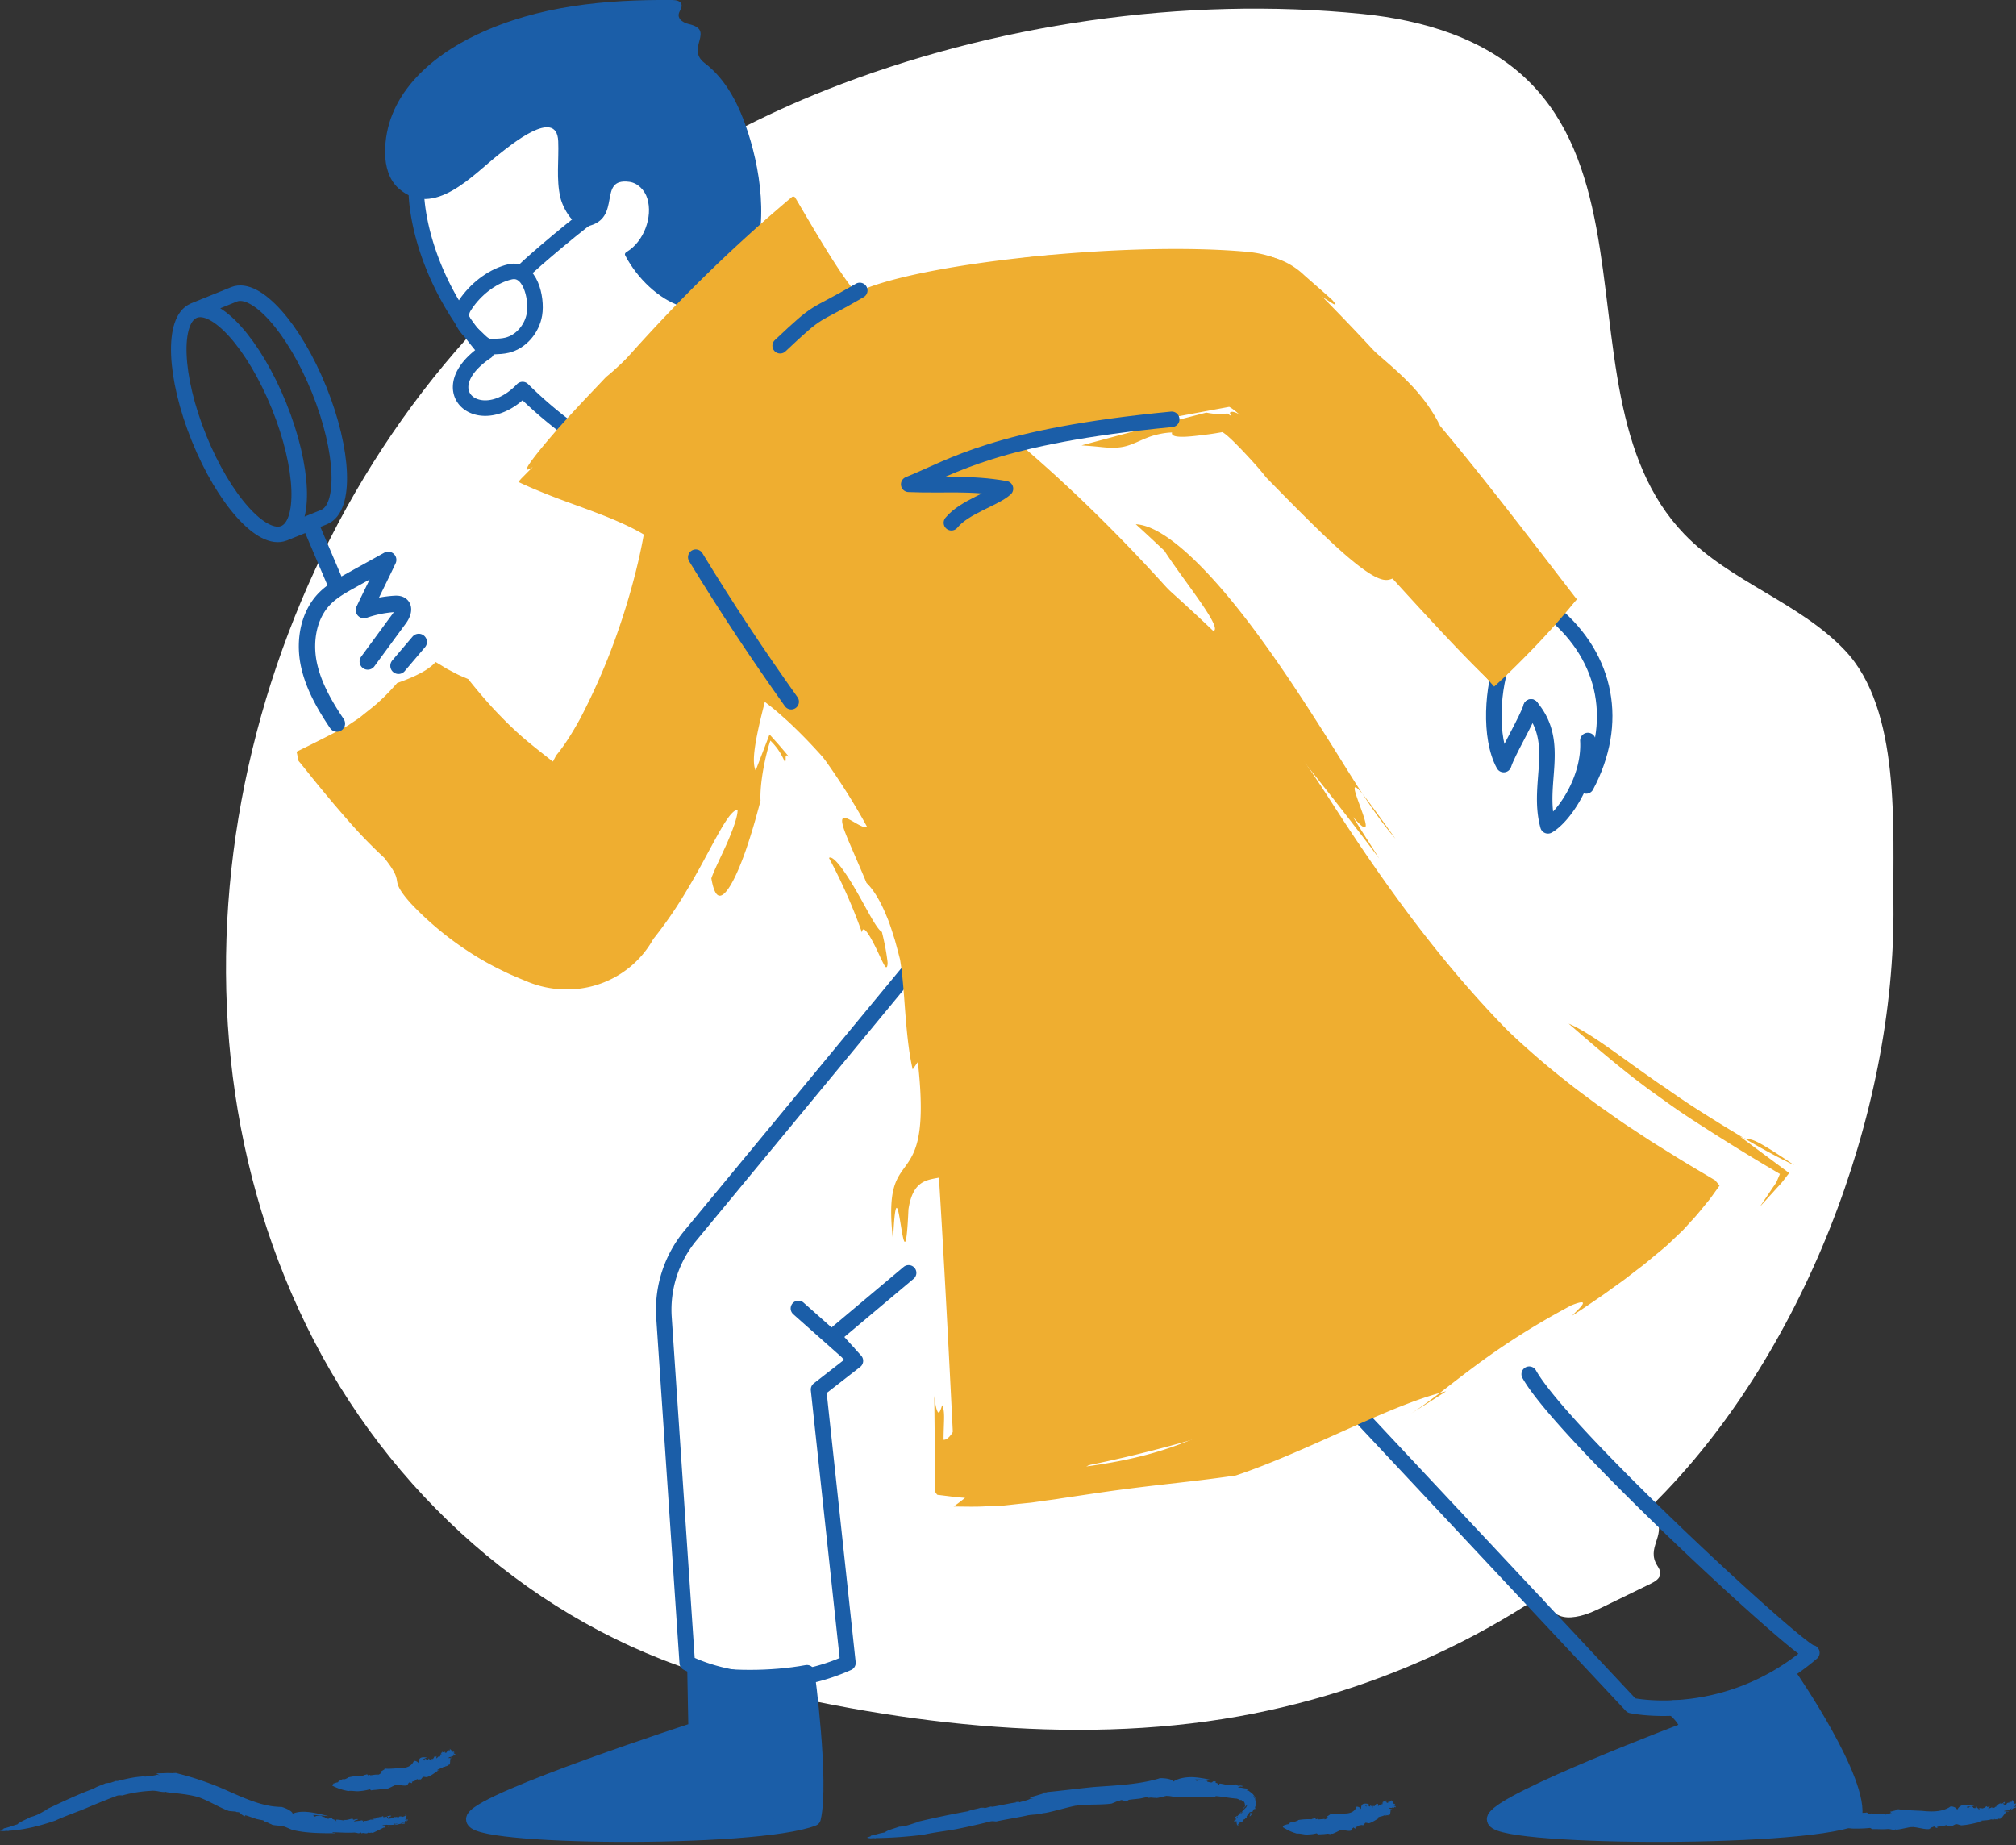 <svg width="260" height="238" fill="none" xmlns="http://www.w3.org/2000/svg"><rect width="100%" height="100%" fill="#333333" stroke="none"/><g clip-path="url(#clip0)"><path d="M154.225 229.516l-.237-.01c.752-.01 1.545.03 2.327.079-.842-.178-1.773-.366-2.654-.386-.882.01-1.704.159-2.338.574-.168-.435-1.822-.495-1.842-.396-.336.099-.673.188-1.02.267.228-.049.456-.098.703-.158-.247.06-.475.109-.703.158-2.169.505-4.546.634-7.012.802-1.367.099-5.051.574-6.447.683-.208.019-.406.039-.605.059l.684-.04c-.822.248-1.565.485-2.288.683.139.04.168.089.495.119l-.386.02c-.317.227-1.099.356-1.456.494.06-.109-.228-.069-.495-.039l.109.039c-.981.129-2.1.406-2.981.544a.597.597 0 0 1-.278-.019l-.822.217c.04-.128-.713.01-.326-.128-.605.257-1.248.267-1.823.524-2.129.386-4.377.851-6.556 1.375l.059.04c-.762.198-1.406.534-2.367.574-.654.247-1.594.465-1.842.742-.782.119-1.08.277-1.842.425.208.109-.733.228-.347.287.525.119.545-.03.991.06l-.02-.04c2.05-.02 4.09-.178 6.14-.425 1.347-.307 2.823-.466 4.229-.723a84.03 84.03 0 0 0 4.398-.989c.307-.089.544-.02.812-.01 1.178-.267 2.694-.485 4.031-.782-.02 0-.05.01-.07.01.713-.138 1.268-.099 1.951-.237-.009-.04.1-.06.149-.079.149.138 4.041-1.01 4.298-.95l.218-.05c1.486-.138 3.041-.039 4.299-.217.267-.109.564-.218.782-.337.228.04.258-.099.525-.118.723.247 1.109.079.743 0 .554-.099 1.129-.129 1.624-.198l.693-.149c.198-.049.307-.01.416.06.505-.089.357.01.902 0 .138.108 1.327-.287 1.475-.258l-.089.02c.614-.03 1.04.188 1.644.178 1.674 0 3.486-.089 5.031-.02.02-.118-.336.01-.356-.148.911.069 1.812.257 2.723.327.169.039.337.118.387.168.208.069.138-.04.267 0l-.01.109c.188-.05.129.168.149.128l.01-.01c.019-.019.029-.01.039-.01-.089.109.07-.059.06-.039l.039-.03s-.01 0-.019.01c-.02.01.029-.01-.06.02-.069.02-.03.01 0 0 .02.01.04.02.069.039.099.08.139.307.159.347l-.03.029c-.039.109.03.188.069.129-.019.049-.029.089-.059.139v-.02l-.069.138c-.02.02-.079.03-.109-.039 0 .099-.04.198-.099.267.198-.188.416-.416.594-.624.02.109-.109.268-.149.386-.128.099-.326.337-.515.505-.019.049.07.158-.059.218-.109-.01-.079.118-.198.158.04-.119.119-.198.198-.287-.099-.049-.228.188-.317.237 0 .06-.178.208-.257.327-.03-.119-.129.04-.228.059-.079.06-.089.129-.04.129.06.109.327-.218.307-.04-.059-.01-.188.129-.257.208.039.05.079-.02.069.079-.099.07-.139.198-.238.198.01-.03.05-.049.08-.069-.099.099.316-.841.188-.683.099.01-.357.831-.297.772.089-.04.019.129.109.079l.039-.129c.119-.069.228-.019.218.04-.158.139.168-.742.069-.564l.07-.039c-.02.089-.149.257-.258.267.04.039-.02.138-.079.207l-.03.01c-.049.079-.158.159-.059.178.426-.366.099.723.554.386-.277.05-.019-.148.149-.336.05.02.178-.01.337-.129.109-.128.029-.099.029-.148.08-.04.208-.158.248-.099.02-.148.168-.119.238-.267.049-.129-.03-.01-.01-.119.129-.158.287-.386.376-.514.089-.02.287-.139.307.039-.168.267-.089-.188-.228.109.208-.04-.109.267-.059.376.119-.05.238-.228.307-.406l-.04.02c.07-.148.179-.445.307-.584.03.06.099 0 .07.119l.089-.218c-.01-.029-.01-.069-.05-.01 0-.108.04-.217.099-.286.03 0 .05-.327-.029-.634-.06-.306-.248-.544-.218-.534-.069-.138-.01-.227-.159-.326-.019 0 .268.287.367.672.099.376.069.742.079.624.03-.06.069-.465-.119-.871-.168-.416-.554-.653-.693-.762-.04-.029-.069-.049-.069-.069-.109-.059-.238-.109-.238-.05-.168-.108.099-.079-.01-.178-.01.01 0 .03-.04.01l-.109-.118c-.336-.02-.772-.179-1.099-.08.099-.059.208-.158.426-.188l.03.03c.029-.01.208-.01.218-.069a1.12 1.12 0 0 0-.595-.04l-.109-.049v.02c-.059-.04-.059-.04-.029-.07l.01-.01c-.109-.168-.763.07-1.11-.029-.109.02-.01.029-.138.049-.357-.079-.604-.148-.981-.198-.119.07-.129.089.01.178l-.287-.039c.267-.178-.525-.208-.238-.386-.079-.049-.257-.049-.416-.02-.02.05-.039.129-.247.129-.278-.06-.208-.04-.446-.099-.06-.059.03-.089.02-.139-.357.08-.317-.138-.654-.118-.208.019-.634.029-.644.138-.237.01-.237-.069-.208-.158zM40.448 234.092l-.218-.03c.684.05 1.416.109 2.16.168-1.595-.376-3.319-.87-4.646-.316-.06-.426-1.465-.94-1.525-.871-.327 0-.644-.039-.97-.069.217.03.435.049.673.079-.238-.03-.456-.059-.673-.079-2.08-.267-4.18-1.247-6.399-2.236a38.156 38.156 0 0 0-3.01-1.148c-1.218-.425-2.496-.752-3.21-.94-.207-.049-.415-.089-.623-.138.346.089.346.089.693.188-.456-.01-.872-.03-1.297-.02-.436.02-.852.03-1.238.039.138.07.158.129.485.238l-.396-.069c-.367.138-1.199.188-1.585.257.08-.099-.228-.099-.495-.069l.109.049c-1.02.06-2.179.337-3.04.554a.715.715 0 0 1-.288.01c-.267.099-.545.178-.812.297.03-.139-.713.109-.337-.089-.574.316-1.208.445-1.733.791-2.03.733-4.06 1.712-6.031 2.642l.069.03c-.684.336-1.248.781-2.16.979-.593.337-1.485.663-1.703.95-.752.208-1.04.376-1.802.534.208.099-.733.248-.347.297.535.109.555-.049 1.01.04l-.02-.04c2.09-.119 4.12-.653 6.052-1.316 1.238-.583 2.624-1.039 3.902-1.573a103.953 103.953 0 0 1 3.991-1.613c.278-.108.515-.059.763-.059 1.08-.317 2.496-.544 3.724-.594h-.06c.664-.069 1.14.159 1.773.159 0-.04.1-.02.159-.03.05.089 1.01.129 2 .267.99.119 2.01.337 2.11.416l.218.049c1.347.505 2.634 1.326 3.813 1.742.287.019.594.069.842.059.178.148.267.03.515.138.525.555.95.555.663.327.545.148 1.07.366 1.555.514.228.05.456.099.694.139a.5.5 0 0 1 .366.218c.505.108.337.138.852.326.089.158 1.376.168 1.515.228h-.09c.615.148.991.465 1.605.564 1.704.366 3.605.356 5.2.356.01-.119-.347.03-.377-.129.941.02 1.892.099 2.833.04.169.02.386.049.466.089.307.01.168-.079.396-.089l.04.109c.306-.129.485.059.782-.03.01-.05.119-.069.228-.079.02.119.326-.06.326.049v-.01c.07-.01.11-.019.189-.019.118-.05 1.208-.574 1.317-.653l.06.009c.168-.039.227-.138.118-.138l.208-.04-.02.01.208-.039c.04 0 .1.049.05.109a.69.69 0 0 1 .356-.119 7.33 7.33 0 0 1-1.129-.069c.129-.07.396-.05.545-.099.198.039.584.019.881.009.06-.019.08-.158.238-.138.09.069.159-.04.297-.01-.128.079-.267.089-.406.119.05.099.357-.01.476-.01.04-.05.326-.069.485-.149-.05.119.148.03.267.06.12-.02.178-.079.12-.099.009-.119-.466.059-.338-.099.06.04.278-.04.387-.069-.01-.06-.09-.02-.03-.099.139-.02.257-.129.347-.089-.02.02-.08.029-.12.039.179-.039-.831.634-.623.544-.07-.039.891-.613.772-.583-.109 0 .05-.129-.069-.119l-.1.099c-.158.02-.247-.069-.197-.129.247-.059-.604.594-.406.475l-.09-.01c.08-.059.318-.158.426-.118-.01-.06.1-.109.199-.159h.04c.098-.059.247-.079.158-.138-.605.168.237-.693-.357-.574.277.059-.05.158-.297.237-.04-.039-.168-.069-.356-.059-.159.05-.08.069-.11.109-.099-.01-.277.01-.267-.069-.109.108-.208 0-.356.059-.12.069.02.03-.07.099-.198.039-.485.089-.643.109-.08-.05-.288-.129-.169-.257.307-.05-.08.187.228.098-.169-.118.267-.098.297-.227-.119-.04-.317 0-.475.049l.04.01c-.15.05-.437.149-.615.099.03-.059-.05-.079.06-.119l-.208.03c-.02.02-.05.04.02.04-.09.059-.189.049-.268.039-.03-.039-1.05.426-1.03.386-.148.03-.198-.049-.337.03-.01.049 1.387-.426 1.189-.376-.129-.03-1.634.554-1.743.455-.11.02-.238.049-.208.099-.189 0 .04-.119-.1-.148 0 .009.01.029-.03.029l-.138-.049c-.277.128-.723.049-1.01.198.08-.07.168-.188.357-.268l.04.03c.029-.02.187-.059.168-.109a1.031 1.031 0 0 0-.535.089l-.08-.039c0 .01.01.01.01.02-.069-.03-.059-.03-.04-.06l.01-.01c-.128-.158-.712.159-1.059.099-.099.03-.01.03-.129.07-.346-.05-.594-.09-.95-.109-.11.069-.12.099.02.178l-.278-.02c.248-.198-.515-.168-.238-.366-.079-.04-.237-.05-.396-.02-.02.05-.04.129-.228.119-.267-.069-.198-.04-.416-.109-.05-.059.03-.089.02-.138-.337.079-.287-.139-.604-.139-.198.01-.584 0-.604.109-.268-.03-.268-.109-.228-.198zM54.59 226.908l-.059.019c.159-.108.347-.188.545-.257-.594-.069-1.129-.109-1.08.742-.227-.356-.673-.346-.643-.247-.05.099-.109.198-.169.277.05-.05.09-.109.13-.168-.04.059-.09.108-.13.168-.405.524-1.079.603-1.762.603-.377.02-1.367.119-1.753.05-.06-.01-.12-.02-.169-.02.1.03.1.03.188.05a5.892 5.892 0 0 1-.604.366c.04.059.05.108.149.188l-.11-.03c-.078.188-.296.198-.395.277.01-.089-.07-.109-.139-.109l.03.059c-.277-.019-.594.09-.852.08-.04 0-.06-.03-.08-.06l-.237.079c.02-.118-.198-.099-.089-.178-.178.149-.357.07-.525.208a9.378 9.378 0 0 0-1.921.228l.01.049c-.228.06-.456.277-.723.168-.218.149-.505.188-.624.426-.238 0-.347.119-.585.148.04.139-.247.119-.148.228.129.198.158.049.267.208v-.04c.575.287 1.189.455 1.813.574.425-.079.871.049 1.317.02.475-.03.98-.109 1.377-.228.099-.04.168.069.247.119.367-.069.842-.069 1.258-.159h-.02c.218-.049.396.06.614.01-.01-.039.03-.039.04-.059.07.178 1.218-.544 1.297-.465.02-.01.04-.02.07-.03.455-.02 1.01.178 1.396.04.06-.099.139-.198.178-.307.09.05.06-.089.149-.099.307.257.386.079.247 0 .159-.099.337-.128.476-.198.06-.049.109-.099.178-.158.05-.049.1-.02.158.049.13-.108.12-.009.288-.039.089.099.317-.336.366-.336l-.02.029c.189-.069.407.069.585-.01.525-.168 1-.583 1.436-.851-.07-.099-.07.089-.178-.039.247-.168.584-.238.841-.416a.65.65 0 0 1 .198 0c.1-.039 0-.089.07-.128l.079.079c.02-.139.198-.02.238-.129-.03-.039 0-.069.02-.089.079.079.079-.089.148 0l-.01-.01c.02-.01.02-.029.06-.039 0-.06.05-.554.03-.624h.029c.03-.049-.02-.118-.05-.108l.05-.05v.01l.05-.05c.02 0 .069.02.089.07-.01-.06 0-.109.05-.129-.13.04-.288.079-.447.079 0-.059.1-.089.12-.128.098.01.227-.05.326-.089.01-.02-.089-.119-.01-.119.09.039.03-.04.11-.04.01.07-.04.089-.07.119.089.059.129-.04.178-.049-.02-.03.07-.089.08-.149.069.079.079 0 .148.01.03-.02.02-.069-.02-.079-.08-.079-.148.079-.208-.03.05.02.08-.049.11-.079-.05-.04-.06-.01-.09-.059.04-.03.01-.109.08-.089.01.019-.01.019-.02.029.039-.049.118.485.138.406-.05-.02-.08-.475-.109-.445-.05.01-.07-.079-.119-.07l.04.08c-.05.029-.149-.02-.169-.06.06-.059.189.436.179.337l-.04.01c-.01-.05.01-.129.08-.119-.05-.04-.04-.079-.04-.119h.02c0-.049.04-.079-.04-.099-.119.158-.416-.455-.565-.336.159.02.1.099.06.178a.265.265 0 0 0-.178-.01c-.02.049.02.049.04.079-.04 0-.1.03-.15-.02.04.079-.079.02-.089.07 0 .059.03.019.04.069-.05.039-.109.099-.148.128-.06-.029-.189-.059-.238-.158.07-.059.109.139.148.05-.138-.07.02-.089-.059-.178-.07-.02-.109.029-.129.079l.02.01c-.01.049-.05.138-.139.118-.03-.039-.079-.049-.069-.089l-.05.04c.01.02.02.039.04.03.01.049-.02.059-.06.049-.039-.04-.059.386-.078.356-.03.03-.1-.02-.09.05.03.029.169-.426.14-.376-.07-.02-.16.544-.258.494-.02.03-.04.06 0 .099-.06.02-.06-.089-.13-.099.01.01.02.02.01.03l-.078-.03c0 .119-.169.129-.159.277-.02-.059-.07-.158-.06-.247l.03.02c-.01-.02.01-.069-.02-.109-.069.01-.089.049-.099.129l-.05-.02.02.02c-.039-.02-.039-.02-.049-.04l-.01-.01c-.128-.109-.099.208-.227.208-.01.04.02.02.01.069-.12.01-.209.01-.308.05.02.079.03.099.11.138l-.08.03c-.06-.198-.218-.059-.267-.257-.04-.02-.08 0-.1.049.02.04.06.109.02.139-.099-.01-.069 0-.158-.02-.05-.04-.04-.079-.07-.119-.039.119-.148-.069-.207-.01-.04.05-.13.109-.07.208-.079 0-.119-.069-.158-.148zM253.691 233.033l-.109.009c.337-.059.694-.098 1.04-.148-.822-.158-1.753-.376-2.208.524-.129-.405-.892-.504-.892-.405a2.783 2.783 0 0 1-.445.247c.109-.039.208-.089.307-.148-.099.049-.208.099-.307.148-.961.436-2.09.406-3.239.287-.634-.03-2.357-.089-3.011-.208-.099-.019-.188-.029-.277-.039l.317.079c-.396.109-.753.218-1.1.277.06.059.07.119.218.208l-.178-.04c-.168.168-.545.158-.723.228.04-.089-.099-.109-.218-.129l.05.059c-.466-.049-1.011-.009-1.417-.029-.059 0-.099-.04-.128-.07l-.406.05c.039-.119-.327-.129-.129-.198-.307.119-.604.01-.892.139-.485-.02-1-.04-1.554-.06-.535 0-1.07 0-1.595.02l.02.049c-.377.02-.743.228-1.169.04-.347.089-.812.079-1.01.297-.376-.079-.565 0-.951-.059.05.148-.406.029-.267.178.188.247.257.108.426.316l.01-.039c.96.514 1.931.791 2.931 1.009.683.02 1.397.148 2.09.208.753.019 1.555 0 2.199-.07.158-.029.257.08.386.149.584-.03 1.327.049 1.99-.02h-.029c.346-.02.614.119.951.099 0-.04.049-.04.079-.059.059.188 2.01-.376 2.129-.277.04-.01.079-.02.109-.02.723.049 1.486.326 2.11.267.128-.089.277-.168.386-.267.119.059.129-.079.257-.07.367.307.545.149.367.05.267-.069.554-.059.792-.099.109-.04.218-.069.337-.109.089-.039.158 0 .208.079.248-.079.178.01.446.01.079.109.633-.267.703-.247l-.04.02c.307-.02.535.188.832.138.842-.059 1.723-.307 2.496-.475-.02-.118-.159.07-.208-.089.456-.089.951-.039 1.416-.198a.92.92 0 0 1 .268.05c.158-.01.069-.089.178-.109l.049.099c.129-.139.278.039.406-.059-.009-.04.04-.07.1-.08.049.109.158-.069.198.03v-.01c.029-.01.049-.03.099-.03.049-.069.485-.633.515-.702h.039c.079-.04.079-.138.02-.129l.109-.039-.01.01.109-.04c.02 0 .069.04.069.099a.256.256 0 0 1 .159-.129 3.68 3.68 0 0 1-.664 0c.05-.069.198-.069.268-.118.128.029.336 0 .505-.06.029-.029-.02-.148.079-.148.079.049.079-.059.168-.05-.039.09-.118.119-.188.159.07.079.208-.06.278-.069.009-.05.158-.109.217-.198.03.108.109 0 .189.01.059-.03.069-.089.029-.099-.059-.099-.257.108-.257-.04.049.03.148-.069.198-.109-.04-.049-.069-.01-.069-.079.069-.04.089-.138.168-.119 0 .02-.03.03-.05.05.099-.06-.188.643-.109.534-.049-.03.248-.633.179-.594-.07.01-.04-.108-.109-.089l-.01.099c-.089.04-.178-.029-.188-.079.128-.079-.06.564 0 .445l-.06.01c.02-.059.109-.178.198-.158-.039-.049.01-.109.04-.158h.02c.029-.06.109-.099.02-.139-.268.208-.238-.584-.515-.415.188.019.059.128-.05.217-.04-.029-.129-.039-.228-.01-.059.06-.01.07 0 .099-.059 0-.138.04-.178-.029 0 .108-.109.019-.159.089-.029.069.02.029.01.089-.089.049-.208.138-.287.148-.059-.039-.198-.109-.188-.227.139-.05.03.168.158.079-.128-.089.09-.119.05-.228-.079-.029-.149.04-.218.079l.03.01c-.06.05-.169.139-.277.099-.01-.059-.06-.079-.02-.109l-.089.03c0 .02-.01.04.019.04-.019.059-.079.059-.118.039-.03-.049-.377.445-.377.406-.069.029-.109-.04-.158.049.01.04.544-.475.465-.415-.069-.03-.624.613-.713.504-.049.02-.109.05-.079.099-.099 0-.01-.109-.089-.138 0 .01.01.029-.01.029l-.079-.049c-.099.129-.337.089-.436.247.02-.069.03-.188.109-.277l.03.02c.009-.02.069-.059.049-.119-.099-.01-.168.03-.238.109-.019-.01-.049-.02-.059-.03l.01.02c-.04-.019-.04-.029-.04-.059v-.01c-.099-.138-.297.218-.475.178-.04.03 0 .03-.05.069-.178-.019-.307-.049-.485-.039-.04.079-.03.109.05.168l-.139.01c.069-.218-.287-.119-.198-.337-.05-.029-.129-.019-.188.02 0 .05.009.129-.08.149-.138-.03-.099-.02-.218-.05-.039-.059-.009-.089-.019-.138-.139.118-.169-.099-.307-.05-.09.04-.278.079-.258.188-.198.04-.208-.039-.218-.128zM176.113 232.875l-.059.02c.158-.099.346-.149.525-.218-.555-.099-1.09-.178-1.03.663-.218-.356-.644-.376-.615-.277a1.22 1.22 0 0 1-.148.277.969.969 0 0 0 .109-.168c-.04.059-.069.119-.109.168-.357.495-.971.574-1.575.554-.337.01-1.208.089-1.545-.01a7.726 7.726 0 0 0-.148-.029c.079.029.079.029.168.059-.188.129-.357.257-.525.346.04.06.05.119.129.188l-.099-.029c-.07.187-.268.178-.357.257.02-.089-.059-.109-.119-.119l.03.059c-.248-.029-.525.05-.753.03-.029 0-.049-.04-.069-.069l-.218.069c.02-.119-.168-.109-.069-.188-.169.148-.317.04-.485.178a8.034 8.034 0 0 0-1.734.099l.01.05c-.208.039-.436.247-.663.118-.208.129-.476.149-.604.376-.208-.01-.327.089-.545.109.02.139-.238.099-.159.218.089.208.139.059.218.227l.01-.039c.495.316 1.02.534 1.585.692.396-.039.792.099 1.198.119.436-.01.911-.039 1.288-.148.089-.03.148.069.227.138.347-.039.783-.02 1.169-.099h-.02c.208-.02.367.079.565.04 0-.04.03-.04.039-.06.06.179 1.13-.504 1.199-.425l.059-.03c.416-.019.941.208 1.278.06.049-.099.119-.188.158-.297.08.049.05-.089.129-.089.297.257.367.089.228.01.139-.099.297-.129.426-.188.049-.05.099-.089.158-.149.04-.049.089-.01.149.05.119-.099.109 0 .267-.03.079.089.268-.336.327-.316l-.02.029c.169-.059.377.099.535.03.466-.158.891-.475 1.278-.683-.06-.109-.07.079-.159-.059.228-.119.545-.129.773-.257.059 0 .138.019.178.039.099-.01.01-.079.069-.099l.07.089c.019-.128.178.02.227-.059-.019-.04 0-.059.03-.079.07.099.07-.06.129.029v-.009c.02-.01.02-.02.049-.02.01-.05.08-.505.07-.564l.02.01c.039-.03 0-.119-.04-.119l.049-.03v.01l.05-.03c.01 0 .059.04.079.09 0-.05.02-.09.06-.099-.119 0-.268-.01-.416-.05.01-.059.099-.049.128-.089.09.03.208.02.307.01.01-.02-.059-.129.01-.109.07.06.03-.03.099 0 0 .06-.039.069-.079.089.07.079.119 0 .169 0-.01-.039.069-.059.089-.109.049.089.069.03.128.05.03-.01.02-.06-.009-.079-.06-.089-.149.029-.179-.089.04.039.08-.02.109-.04-.039-.049-.049-.02-.069-.079.039-.01.02-.099.079-.059 0 .019-.01.019-.02.019.04-.029.04.475.07.406-.05-.03-.01-.455-.04-.435-.04 0-.05-.099-.089-.099l.02.079c-.05.01-.129-.06-.149-.109.06-.04.109.445.109.366l-.04-.01c0-.049.03-.119.09-.079-.04-.049-.02-.089-.02-.119h.01c0-.039.049-.059-.02-.109-.129.109-.297-.544-.456-.465.139.06.07.119.02.179a.261.261 0 0 0-.168-.06c-.03.04.01.05.02.089-.04-.01-.09 0-.129-.059.02.089-.079-.01-.089.039-.01.05.019.03.029.08a.8.8 0 0 1-.158.079c-.05-.04-.168-.099-.198-.208.069-.04.079.148.129.079-.119-.099.039-.079-.02-.178-.06-.04-.109 0-.129.04l.02.009c-.02.04-.07.119-.149.08-.02-.05-.059-.07-.049-.099l-.05.029c0 .02.01.04.03.04 0 .049-.03.049-.069.03-.04-.04-.099.366-.119.326-.03.03-.089-.039-.089.03.019.039.198-.376.168-.337-.059-.029-.208.495-.287.416-.02.02-.05.049-.01.089-.06.01-.05-.099-.109-.119 0 .01.02.02.01.03l-.07-.04c-.009.119-.168.089-.178.238-.02-.069-.049-.168-.039-.247l.019.019c0-.019.02-.059-.009-.109-.06 0-.09.03-.1.109l-.049-.019.01.019c-.03-.019-.04-.029-.04-.049v-.01c-.119-.119-.099.198-.228.168-.009.03.01.03 0 .069-.108-.009-.198-.019-.297 0 .01.08.03.099.099.149l-.069.02c-.049-.198-.208-.08-.248-.287-.039-.03-.079-.01-.099.039.02.04.06.109.01.139-.089-.02-.069-.01-.148-.03-.04-.049-.04-.079-.07-.119-.029.119-.138-.079-.198-.029-.039.039-.119.099-.069.188-.03.019-.069-.05-.109-.129z" fill="#1B5EA8"/><path fill-rule="evenodd" clip-rule="evenodd" d="M209.054 51.26c1.337 6.65 3.536 12.823 8.181 17.642 5.912 6.134 14.776 8.766 20.659 14.93 7.339 7.677 6.19 23.162 6.299 32.858.317 27.04-11.785 58.394-31.138 77.46-14.519 14.306-33.317 23.636-53.333 27.218-21.591 3.859-45.35.831-66.09-4.64-22.541-5.956-42.101-22.479-53.105-43.742-22.323-43.118-10.26-98.662 22.68-132.56 12.192-12.545 27.118-22.4 43.38-28.84 21.482-8.5 46.163-12.1 69.15-9.785 7.844.791 15.886 3.185 21.472 8.736 10.141 10.082 9.002 26.506 11.845 40.724z" fill="#fff"/><path fill-rule="evenodd" clip-rule="evenodd" d="M60.177 41.099c.901 1.207 1.95 2.651 1.95 3.7-.029-.06-1.663 2.355-1.772 2.622-.426 1-.782 2.226-.584 3.324.723 4.057 6.616 2.286 8.032-.277-.545.98 4.486 4.918 5.328 5.412 2.01 1.168 4.308 1.91 6.646 1.9 4.605-.03 8.16-3.117 9.3-7.51 2.347-9.043.792-17.245-1.308-26.14-.376-1.573-.762-3.185-1.614-4.56-.98-1.594-2.506-2.761-4.021-3.86-4.784-3.482-10.528-6.806-16.282-5.45-3.229.76-5.844 2.997-7.567 5.767-1.842 2.959-3.397 7.163-4.05 10.567-.238 1.207-.347 2.464-.07 3.66.258 1.109.822 2.108 1.387 3.098 1.218 2.127 2.337 4.343 3.654 6.401.238.376.594.841.97 1.346zM99.684 145.62l-2.377 3.087c-.466.603-2.446 2.463-2.446 3.176-2.576 3.354-6.18 6.54-7.706 10.478-2.09 5.402-1.208 10.863-.98 16.572.237 5.808.495 11.625.91 17.433.318 4.462.744 8.915 1.427 13.327.258 1.692.575 3.443 1.585 4.829 2.258 3.126 7.774 1.771 11.023 1.593 1.258-.07 2.634-.179 3.555-1.039.902-.851 4.566.613 4.705-.614.852-7.608-2.446-18.096-3.001-25.734-.228-3.423-.426-6.698-.168-10.122.009-.178.029-.376.148-.514.099-.119.248-.178.386-.228 5.398-2.206-.841-5.046-.465-5.52 1.624-1.989 3.971-4.057 6.348-5.116.951-.425 1.813-.494 2.665-1.207.822-.682 1.327-1.682 2.159-2.364 1.555-1.287 3.496-2.068 5.12-3.285 1.238-.93 2.298-2.058 3.447-3.087 2.436-2.187 3.803-3.206 5.16-6.214 1.446-3.205 2.04-6.727 1.634-10.22-.436-3.819-1.417-8.143-4.051-11.101-.98-1.098-2.129-1.781-3.486-2.315-1.377-.544-2.427-1.484-3.803-1.999-2.011-.762-4.318.198-5.913 1.643-3.981 3.591-5.665 8.855-10.132 12.07-2.169 1.554-3.565 3.621-5.19 5.739-.188.247-.376.485-.554.732zM207.786 90.084c-.406-3.215-2.03-6.342-4.704-8.182-2.09-1.445-6.953-2.76-8.914-.505-1.921 2.207-1.921 5.867-1.802 8.618.049 1.098-.08 6.985 1.931 6.847.267-.02.505-.168.693-.347.634-.593.872-1.474 1.189-2.275.317-.802.842-1.643 1.683-1.84.961-.228.733 10.19 1.001 11.071 1.049 3.463 6.19-2.078 6.992-3.364 1.862-2.948 2.367-6.61 1.931-10.023zM55.284 86.871c-.138-3.117-1.208-5.996-4.407-8.192-1.198-.821-1.832-.722-2.12-2.216-.02-.09.258-3.325-.158-3.087-3.793 2.256-7.973 4.294-8.527 9.013-.505 4.324 2.06 8.598 4.635 11.853.564.703 1.198 1.375 2 1.8.98.525 2.14.624 3.249.575.604-.03 1.228-.1 1.733-.436 2.783-1.86 3.724-6.302 3.595-9.31zM213.738 201.928c.198.316.406.663.387 1.039-.04.623-.684 1.009-1.248 1.286-1.961.96-3.922 1.909-5.883 2.869-1.387.683-2.823 1.366-4.368 1.464-2.951.179-3.288-2.483-5.507-4.442-7.883-6.975-17.252-14.178-23.403-22.726 1.496-1.099 3.12-1.999 4.744-2.899 3.595-1.999 7.27-4.037 11.291-5.007 2.516-.613 3.13-.653 4.793 1.257 1.367 1.553 2.793 3.047 4.13 4.62 1.516 1.771 1.714 4.542 3.546 6.006 4.982 3.967 9.627 6.639 11.419 10.399 1.159 2.414-1.356 3.819.099 6.134z" fill="#fff"/><path d="M80.658 32.997c3.1 5.827 10.865 10.527 15.41 2.948 3.23-5.382 2.24-13.179.407-18.848-1.11-3.414-2.724-6.777-5.596-8.964-2.525-1.93 1.456-4.235-2.06-5.036-.634-.148-1.347-.564-1.297-1.207.04-.465.505-.88.366-1.336C87.76.1 87.175.01 86.71 0c-8.627-.07-17.273.722-25.166 4.443-6.141 2.889-11.974 8.024-11.875 15.345.02 1.672.505 3.433 1.763 4.532 4.526 3.957 9.596-1.811 12.924-4.423 1.337-1.049 7.448-6.144 7.636-1.682.1 2.414-.277 4.888.278 7.262.307 1.326 1.763 4.076 3.516 3.7 4.535-.989 1.178-6.262 5.358-5.728 1.109.138 2.01 1.078 2.337 2.147.743 2.414-.485 5.56-2.605 6.856-.119.08-.267.169-.277.307-.02.07.02.158.06.238z" fill="#1B5EA8"/><path d="M120.334 121.488l-31.307 37.884A15 15 0 0 0 85.63 169.9l3.001 44.562s9.37 5.086 20.729 0l-3.793-35.252 4.754-3.701-2.862-3.176 9.725-8.172M164.555 171l45.846 48.965s12.172 2.672 23.274-6.807c-.98.446-32.069-28.118-36.456-35.925M109.37 174.429l-6.398-5.679" stroke="#1B5EA8" stroke-width="2" stroke-miterlimit="10" stroke-linecap="round" stroke-linejoin="round"/><path d="M104.864 234.503c-7.399 2.919-45.064 2.543-43.727 0 1.338-2.542 28.643-11.407 28.643-11.407l-.139-7.362c4.15.831 9.805.851 14.43 0 0 .01 1.882 14.099.793 18.769z" fill="#1B5EA8" stroke="#1B5EA8" stroke-width="2" stroke-miterlimit="10" stroke-linecap="round" stroke-linejoin="round"/><path d="M193.96 84.824c-1.505 3.68-1.951 10.3-.03 13.783.555-1.722 2.981-5.7 3.526-7.43M204.567 101.366c4.289-8.044 2.744-16.484-4.219-22.311" stroke="#1B5EA8" stroke-width="2" stroke-miterlimit="10" stroke-linecap="round" stroke-linejoin="round"/><path d="M197.456 91.184c3.962 4.71.693 9.844 2.179 15.325 1.991-1.108 5.437-6.015 5.15-11.002M53.7 24.941s0 10.073 9.042 20.392c-7.497 5.036-.773 10.587 4.655 4.907a55.13 55.13 0 0 0 6.031 5.165" stroke="#1B5EA8" stroke-width="2" stroke-miterlimit="10" stroke-linecap="round" stroke-linejoin="round"/><path d="M65.02 35.281c.247-.089.495-.158.752-.218 2.585-.613 3.506 3.374 3.16 5.462-.307 1.86-1.704 3.552-3.536 3.997-.535.129-1.09.158-1.644.178-.267.01-.545.03-.802-.04-.446-.108-.812-.435-1.149-.761-1.169-1.158-3.06-2.593-1.951-4.354 1.139-1.84 3.05-3.522 5.17-4.264zM67.436 35.045c1.219-1.266 7.815-6.827 9.696-7.994" stroke="#1B5EA8" stroke-width="2" stroke-miterlimit="10" stroke-linecap="round" stroke-linejoin="round"/><path d="M102.12 25.424C86.412 38.653 77.42 50.1 67.327 62.032c6.101 2.296 11.42 3.265 16.946 6.273-2.06 13.486-8.27 26.842-12.231 33.729-5.338-4.502-9.171-7.055-15.787-15.04-1.387 3.513-7.854 9.964-11.945 11.775 8.082 10.171 15.362 17.482 25.701 23.399 4.19 2.394 9.498 1.355 12.44-2.454 7.13-9.211 10.983-19.263 15.767-31.78 9.528 10.488 16.56 21.58 20.274 35.243 1.703 6.273 3.892 51.261 4.674 67.24 20.195 2.582 84.531-21.173 96.307-37.34-20.293-13.258-32.693-26.16-47.945-49.915-10.835-16.88-25.583-33.56-39.577-45.523 8.458-1.81 19.164-3.79 26.573-5.164 3.377 1.622 25.423 27.822 34.178 35.895 3.605-3.888 7.052-7.183 10.657-11.071-12.618-16.385-20.353-26.734-35.843-42.05-1.782-1.76-4.199-2.543-6.685-2.77-15.569-1.425-42.775 1.474-50.431 5.273-2.347-2.71-6.081-9.33-7.844-12.248a.284.284 0 0 0-.436-.08z" fill="#EFAE30"/><path d="M85.293 46.63c1.04-1.74-.505.595-1.832 2.346-1.317 1.77-2.426 2.978-.148-.653-1.417 1.82-3.279 4.521-5.349 7.47-.257.366-.525.742-.782 1.118-.139.128-.248.227-.307.396-.178.267-.367.524-.535.771-.317.455-.634.92-.93 1.356l-.08.089c-.01.01-.03.03-.03.04l.06.02.237.068c.149.05.297.09.446.139.277.089.535.168.763.257-.208.238-.555.416-.951.574-.386.158-.842.287-1.08.475-.237.188-.277.435.307.87.297.218.743.475 1.427.812.594.316 1.723.772 3.684 1.632 2.713 1.148 4.595 2.157 6.061 2.93-.208 1.364-.317 2.354-.357 3.096-.069.742-.059 1.237 0 1.573.11.683.416.732.674.99.129.128.248.326.317.702.04.188.06.435.06.732-.01.257-.02.564-.03.94-.05 1.237-.377 3.314-1.417 6.817.614-1.81 1.189-3.65 1.704-5.501l.366-1.405c.169-.564.337-1.385.476-2.088.287-1.454.624-2.928.871-4.403-.05 1.376-.247 2.969-.446 4.76-.059.435-.098.92-.188 1.365-.03.198-.069.386-.099.584l-.069.455a33.87 33.87 0 0 1-.317 1.88c-.475 2.582-1.238 5.412-2.199 8.39a96.918 96.918 0 0 1-3.575 9.26l-.357.802c-.148.346-.307.683-.465 1.019-.327.673-.644 1.355-.97 2.028-.644 1.366-1.367 2.652-2.06 3.988-1.437 2.582-2.873 5.204-4.368 7.826-3.942-3.255-7.904-6.53-11.806-9.756l-1.357-1.187-.852-.772c-.564-.524-1.119-1.039-1.663-1.563l-.436-.425c-.1-.11-.208-.198-.297-.307-.248-.218-.476-.495-.664-.614l-.05.02a6.5 6.5 0 0 0-.89.277c-.11.03-.228.08-.347.129l-.466.237-1.119.841-.515.228c-.664.267-1.476.613-2.476.95-.158.059-.327.099-.505.158l-.129.04c-.05.01-.089.03-.06.059l.05.148c.07.208.149.426.238.653.188.455.416.97.713 1.524.149.277.307.564.485.861.188.306.307.544.713 1.078.684.92 1.397 1.86 2.15 2.77 3.01 3.671 6.665 7.253 11.37 10.261-.932-.367-4.735-2.682-4.447-1.633 1.129 1.276 2.941 2.751 4.922 3.987.99.624 2 1.217 2.99 1.722 1.001.534 1.843.93 2.615 1.118 2.2.297 3.05-.238 3.239-.495.188-.297-.248-.504-.743-.762-.505-.267-1.07-.593-1.307-.92-.248-.326-.178-.564.386-.702a5.139 5.139 0 0 0 3.13-.802 4.558 4.558 0 0 0 1.119-1.009c.158-.198.307-.386.426-.603.228-.357.446-.713.673-1.069 2.16-3.354 4.319-7.074 7.002-11.744.704-.891 1.377-1.821 2.07-2.751l1.01-1.414c.15-.169.397-.654.615-1.01l.653-1.108c1.724-2.928 3.239-5.52 4.606-7.717.386-2.691 1.06-5.62 1.911-8.657.1-.03.198-.06.307-.08.11 0 .198-.108.347.08.277.257.555.524.842.781a59.33 59.33 0 0 1 1.772 1.771 98.975 98.975 0 0 1 3.784 4.176 66.048 66.048 0 0 1 1.971 2.384c.663.831 1.337 1.672 1.99 2.582.644.9 1.367 1.83 1.932 2.731.297.455.594.91.901 1.365l.456.693c.168.247.227.376.356.574 3.496 5.768 6.755 12.644 9.825 20.461-.069.534-.02 1.306.129 2.246.069.484.188.949.297 1.553.089.623.237 1.355.327 2.008.326 2.474.713 5.452 1.099 8.44.733 5.877 1.327 11.734.456 13.664.623 8.934-5.289 2.028-6.389 9.349-.564 12.685-1.416-8.686-1.99 4.008-.773-6.827.485-7.985 1.733-9.746 1.238-1.751 2.496-4.106 1.466-13.268l-.664.96c-.436-1.86-.683-4.077-.881-6.421-.198-2.316-.327-4.898-.634-7.005-.04-.258-.07-.495-.119-.762-.069-.287-.149-.564-.218-.851-.148-.564-.297-1.108-.446-1.652-.346-1.069-.643-2.098-1.049-3.028-.753-1.87-1.644-3.394-2.605-4.333-1.832-4.374-2.872-6.511-3.09-7.559-.238-1.039.267-.94.96-.574 1.377.712 3.586 2.552 1.843-2.118-.704-.643-1.575-1.672-2.635-2.879a136.107 136.107 0 0 0-3.555-4.017 64.809 64.809 0 0 0-3.754-3.78c-.614-.543-1.188-1.068-1.743-1.523a44.811 44.811 0 0 0-.802-.633l-.188-.149-.09-.069c-.03-.01-.069-.089-.079.01-.06.237-.119.475-.178.703-.545 2.147-.931 3.947-1.11 5.293-.178 1.355-.138 2.266.12 2.79l1.634-4.235.099-.267.05-.129c.019-.01.059.06.088.08l.377.415.742.831c.486.564.971 1.128 1.437 1.712-.931-1.029-.317.544-.694.435a8.271 8.271 0 0 0-.921-1.642 10.368 10.368 0 0 0-.574-.703l-.297-.306-.04-.04c-.01 0-.01.04-.02.05l-.04.118-.079.248c-.564 1.83-1 4.215-1.109 5.857-.03.415-.04.791-.04 1.128l.01.247v.06c.03-.04 0 .039-.01.089l-.079.316c-.109.416-.227.831-.337 1.237a77.092 77.092 0 0 1-1.386 4.551c-.95 2.761-1.941 4.878-2.753 5.709-.813.841-1.387.386-1.773-1.85.356-1.029 1.238-2.78 2.01-4.502.753-1.731 1.387-3.433 1.377-4.333-.921.039-2.238 2.602-4.06 5.966a99.504 99.504 0 0 1-3.1 5.422 54.19 54.19 0 0 1-3.725 5.293 12.573 12.573 0 0 1-6.18 5.501c-2.832 1.197-6.487 1.425-9.973.01a96.76 96.76 0 0 0-1.08-.445c-.306-.139-.623-.268-.94-.406-.634-.267-1.258-.584-1.892-.9a36.657 36.657 0 0 1-3.803-2.197 40.986 40.986 0 0 1-7.408-6.194c-1.575-1.771-1.674-2.344-1.773-2.918-.09-.584-.218-1.128-1.634-2.939a66.406 66.406 0 0 1-2.912-2.879c-1.298-1.375-2.427-2.711-3.536-3.997-1.08-1.286-2.1-2.513-3.05-3.7-.476-.594-.931-1.168-1.387-1.722-.307-.307-.237-.485-.287-.703a3.735 3.735 0 0 0-.149-.682 209.193 209.193 0 0 0 4.735-2.375c.693-.376 1.446-.712 2.04-1.098.554-.396 1.178-.752 1.644-1.148.436-.356.871-.692 1.297-1.039l.416-.346.208-.168.297-.277c.822-.732 1.605-1.563 2.348-2.414 1.07-.376 2.01-.752 2.743-1.138a8.362 8.362 0 0 0 1.882-1.227l.327-.336c.158.079.326.188.495.287.337.198.653.405 1.03.623.406.208.812.425 1.228.643.416.218.98.426 1.466.653a69.443 69.443 0 0 0 3.05 3.602c.238.257.485.524.743.791.208.218.426.435.644.663.435.445.9.9 1.386 1.355 1.426 1.366 3.15 2.701 5.071 4.215.08-.06.139-.237.218-.366.07-.138.148-.287.228-.435.99-1.178 2.04-2.82 3.08-4.72a82.938 82.938 0 0 0 3.555-7.737c2.13-5.303 3.863-11.447 4.655-16.028-1.139-.683-2.367-1.257-3.615-1.8a45.9 45.9 0 0 0-2-.812l-1.11-.425-1.228-.456c-1.634-.593-3.189-1.157-4.645-1.74a90.622 90.622 0 0 1-2.1-.872l-.99-.445-.475-.227c.109-.149.248-.297.376-.446.515-.514.99-1.009 1.476-1.484-.911.604-.97.386-.406-.455.555-.821 1.703-2.236 3.03-3.77.654-.771 1.387-1.563 2.08-2.334.644-.693 1.278-1.386 1.882-2.029a577.116 577.116 0 0 0 2.872-3.027c.99-.762 3.15-2.81 5.596-5.333 2.427-2.543 5.23-5.481 7.577-7.945-2.793 2.89-1.02 1.207-2.823 3.354a108.478 108.478 0 0 1 6.428-6.767c1.743-1.702 3.1-2.92 4.11-3.84 1.872-1.632 2.595-2.265 3.07-2.68-4.526 3.858-6.725 6.332-8.913 9.132-1.09 1.404-2.15 2.928-3.397 4.858-1.248 1.949-2.655 4.293-4.527 7.242zM129.683 186.034c-.763.822-.317 1.287 1.09 1.485.703.079 1.455.138 2.872.019 1.277-.069 2.614-.227 3.882-.366 2.526-.297 4.734-.613 5.536-.445.793.158.218.881-2.971 2.404 4.665-.633 8.003-1.464 10.756-2.404 2.753-.93 4.942-1.959 7.299-3.166-10.567 1.999 2.357-1.167-3.536-.89 11.796-4.106 23.196-8.757 34.021-13.991 5.397-2.631 10.696-5.372 15.628-8.439 1.228-.742 2.486-1.583 3.576-2.315.703-.495 1.347-.94 1.98-1.465a18.737 18.737 0 0 0 1.823-1.602c.277-.297.584-.564.822-.891l.386-.465c.01-.02.04-.04.04-.059l-.06-.04-.129-.089-.247-.168a94.555 94.555 0 0 1-2.912-2.019 34.977 34.977 0 0 1-1.426-1.058l-1.228-.92c-.446-.327-.882-.683-1.317-1.029-3.506-2.731-6.844-5.67-10.033-8.727-8.131-9.27-15.094-18.274-21.888-27.248-1.694-2.246-3.377-4.492-5.071-6.728l-2.496-3.235-2.595-3.156c-3.525-4.166-7.289-8.163-11.25-12.09-4.041-5.541-4.329-6.917-3.051-6.828 1.278.09 3.991 1.762 5.645 2.454a218.31 218.31 0 0 0-11.756-13.03 228.906 228.906 0 0 1 13.41 11.853c1.298-.337-3.852-6.52-6.309-10.35-1.228-1.147-2.446-2.295-3.694-3.423 4.041.188 10.36 6.758 16.461 15.227 3.06 4.225 6.081 8.905 8.913 13.416 2.863 4.581 5.388 8.757 8.112 11.913-2.902-4.047-4.259-5.937-4.873-6.461-.604-.534-.406.228-.03 1.306.753 2.167 2.248 5.61-.554 2.355 1.089 1.81 2.248 3.562 3.367 5.352-3.357-4.482-10.251-13.446-19.689-24.537a273.66 273.66 0 0 1 13.529 18.997c4.308 6.48 8.864 12.763 13.875 18.521 2.486 2.889 5.111 5.62 7.795 8.242 2.723 2.572 5.477 5.056 8.369 7.312 1.416 1.157 2.901 2.216 4.347 3.304 1.496 1.029 2.932 2.098 4.437 3.058.822.544 1.644 1.088 2.467 1.622.881.554 1.762 1.098 2.644 1.643 1.783 1.127 3.645 2.206 5.546 3.344l.456.534.109.138c-.01.05-.08.119-.109.169l-.248.346c-.337.465-.673.95-1.02 1.395-.733.871-1.426 1.791-2.228 2.632-.397.425-.773.871-1.189 1.296l-1.317 1.247c-.852.86-1.862 1.622-2.833 2.443-.475.396-1.01.841-1.456 1.158l-1.218.94c-.802.643-1.644 1.207-2.456 1.801-.812.603-1.644 1.157-2.466 1.721a90.183 90.183 0 0 1-2.466 1.643c.713-.782 2.793-2.494-.089-1.346-5.368 2.859-9.399 5.57-12.668 8.014-3.278 2.434-5.793 4.571-8.111 6.006 1.545-.95 3.08-1.93 4.605-2.919-3.743.9-8.289 2.909-13.043 5.026-4.744 2.127-9.686 4.363-14.054 5.818-5.011.742-9.23 1.098-14.242 1.761-2.515.317-5.219.742-8.389 1.207-.782.139-1.614.228-2.476.356-.435.06-.871.129-1.327.188-.604.06-1.218.119-1.842.188-.624.07-1.268.139-1.921.208-.644.02-1.308.05-1.981.069-1.367.089-2.743.04-4.219.03.515-.366 1-.742 1.466-1.118a29.822 29.822 0 0 1-2.08-.208l-1.04-.128c-.159-.03-.367-.02-.495-.08l-.228-.336-.129-12.407c.089.821.188 1.355.287 1.682.099.317.198.505.288.475.089-.01.178-.188.247-.376.079-.178.139-.396.198-.574.198.455.248.91.248 1.573 0 .653-.06 1.524-.069 2.889.455.04.931-.514 1.396-1.316.466-.821.941-1.8 1.397-2.918.881-2.583 1.644-6.204 2.079-9.954-.01 2.345-.039 4.69.159 6.352.495-6.085.545-27.248 2.971-16.849.436 7.796-.139 12.12-.802 15.929-.169.95-.337 1.87-.495 2.8-.08.465-.159.93-.238 1.415l-.06.356c-.019.069-.039.099-.069.158-.039.099-.089.208-.129.317-.317.881-.544 2.127-.584 3.661l-.01.158c-.01.059-.01.109.06.099l.287.04c.198.019.406.049.614.069.455.069.921.069 1.416.029z" fill="#EFAE30"/><path d="M113.738 120.189c.366 1.484.554 2.553.653 3.295.05.356.099.672.08.851-.02.168-.04.286-.08.346-.148.237-.336-.158-.822-1.148-.842-1.87-2.258-4.709-2.406-3.275a69.858 69.858 0 0 0-4.249-9.607c.495-.435 2.04 1.672 3.427 4.086 1.416 2.414 2.703 5.106 3.397 5.452zM174.202 59.905c-.01 1.514 5.892 7.361 8.794 11.002 2.902 2.692 4.992 4.383 7.101 6.184.268.228.525.455.793.693l.198.168.079.04.149.088c.198.11.386.228.564.357.149.089.278.168.416.287l.208.178.109.108c.04.03.079.11.109.04.198-.178.426-.356.743-.564-.06 1.118-.268 2.197.079 2.563.327.386 1.169.108 2.555-.762.268-.208.436-.307.624-.426.188-.128.387-.257.585-.395.406-.277.832-.594 1.287-.93.466-.367.941-.733 1.426-1.109.109-.098.278-.197.347-.306l-.178-.337-.367-.702c-.574-1.059-1.139-2.117-1.674-3.107-.326-.603-.653-1.187-.96-1.741-.327-.604-.634-1.168-.902-1.712.486.544 1.021 1.148 1.585 1.791.565.613 1.159 1.266 1.793 1.95.653.712 1.327 1.453 2.04 2.235.366.406.733.821 1.109 1.237l.287.326.149.159.069.079c0 .03-.029.05-.049.079l-.495.614a91.34 91.34 0 0 1-4.675 5.263c-1.723 1.8-3.546 3.611-5.21 5.125l-.158.139-.04.03-.039-.05-.089-.1-.337-.375-.664-.762a22.2 22.2 0 0 1-1.228-1.543c.535-.1-.703-1.81-2.139-3.73-.396-.505-.812-1.05-1.238-1.603-.475-.584-.951-1.188-1.426-1.781a1143.03 1143.03 0 0 0-2.605-3.216c-2.971-2.157-2.852-.326-4.496-.623-.822-.148-2.09-.821-4.418-2.78-2.327-1.95-5.675-5.244-10.736-10.429-.802-1.048-2.06-2.424-3.337-3.76-.456-.454-.931-.959-1.416-1.384a5.788 5.788 0 0 0-.763-.614l-.099-.069-.119.02-.238.04c-.158.029-.307.049-.455.078-.604.1-1.199.179-1.743.238-.803.109-1.555.188-2.159.218-1.219.059-1.922-.08-1.793-.545-.911.02-1.882.228-2.654.475-.684.228-1.318.525-1.912.782-1.228.524-2.139.88-4.516.623a58.5 58.5 0 0 0-2.595-.217l7.418-1.99 8.676-2.235c.337.06.822.148 1.387.178.287.01.584.01.911-.02l.247-.03c.08 0 .179-.049.248.03.149.109.297.208.456.297-.268-.376-.248-.544.029-.554.288-.03.783.178 1.427.554.663.346 1.426.91 2.317 1.524.812.583 1.674 1.207 2.486 1.79 3.219 2.326 5.794 3.879 2.476-1.207-.713-.771-1.466-1.533-2.209-2.305l-.277-.287a4.89 4.89 0 0 0-.327-.326l-.812-.772c-.555-.495-1.05-1.069-1.644-1.504-.594-.435-1.169-.9-1.773-1.316l-.921-.613c-.337-.06-.723.06-1.079.079-.733.099-1.446.129-2.189.287l-2.219.435-15.014 2.929c-4.675.514-4.556.02-.941-1.069 1.793-.544 4.427-1.236 7.606-1.998.674-.169 1.377-.337 2.09-.505.505-.129 1.03-.257 1.555-.386 1.06-.257 2.149-.514 3.258-.752.595-.04 2.149-.267 3.259-.415l.861-.119c.278-.02.545-.02.813-.03.524-.02 1.03-.04 1.515-.05l.713-.029c.129-.04.218.05.317.129l.287.208c.376.287.753.544 1.09.82.673.555 1.317 1.04 1.891 1.534.525.545 1.02 1.05 1.486 1.534.445.455.97.97 1.159 1.197.524.574 1 1.078 1.455 1.544 1.823 1.81 3.417 3.057 6.696 5.906zM144.292 72.184l.574 1.316-1.763-1.771-2.001-1.959c-1.594-1.543-3.248-3.067-4.932-4.62a586.273 586.273 0 0 0-10.627-9.232l.01-.059v-.03l.069-.01.268-.059.535-.109 1.059-.217-1.02.237-.505.119-.257.06-.06.009v.09c3.496 2.878 6.973 5.748 10.201 8.538 1.644 1.385 3.13 2.78 4.655 4.125l3.794 3.572z" fill="#EFAE30"/><path d="M178.46 55.77c3.09 2.879 4.952 6.064 7.943 9.062l-1.277 1.663a302.926 302.926 0 0 0-6.666-10.726zM202.309 132.023c2.724 1.138 6.507 4.136 10.419 6.857.476.346.961.693 1.456 1.019l.733.495c.416.297.832.583 1.248.87 1.852 1.287 3.763 2.474 5.576 3.602 3.625 2.246 6.943 4.136 9.656 5.402-6.695-4.522-4.991-2.78-7.002-3.7l6.349 4.719-.783 1.019c-.257.337-.653.742-.98 1.108l-2.001 2.207 1.476-2.197c.228-.356.554-.752.693-1.068l.406-.95a281.872 281.872 0 0 1-9.894-6.085c-1.585-1.009-3.14-2.028-4.615-3.097l-1.615-1.157c-.416-.297-.841-.594-1.247-.911-3.308-2.463-6.507-5.214-9.875-8.133z" fill="#EFAE30"/><path d="M147.797 37.764c-7.071.307-11.26 1.256-15.687 2.107-2.209.436-4.497.861-7.191 1.336-1.337.218-2.793.465-4.397.722-.783.139-1.605.277-2.466.426-.416.079-.832.168-1.268.247-.436.08-.891.168-1.288.267-.366.05-.604.06-.723.03-.316.04-.356-.01-.168-.129.129-.069.119-.099.188-.148.05-.05.119-.099.188-.148.149-.1.317-.218.486-.327.317-.227.673-.416.604-.505-.03-.049-.159-.069-.426-.059-.248.02-.624.09-1.179.208-1.426.406-2.555.88-3.614 1.266-.575.258-.882.258-1.238.327-.397.06-.763.118-1.11.178-1.495-1.662-2.644-2.978-3.625-4.462-.217-.386-.425-.772-.633-1.148-.189-.396-.476-.762-.555-1.197-.119-.436-.248-.87-.367-1.316l-.089-.346-.049-.179.307-.247.158-.128v-.02l-.01-.06a4.981 4.981 0 0 1-.019-.386l-.04.337c-.03.07.03.08-.059.228l-.268.207c-.089.07-.218.159-.168.149l.01.079.019.158.159 1.276c.079.426.049.881.208 1.297l.426 1.286c-.109-.327-.228-.663-.347-1.03-.059-.177-.129-.355-.188-.543-.03-.188-.05-.386-.079-.594-.06-.396-.119-.811-.179-1.237-.029-.208-.059-.425-.099-.643.01-.02-.029-.01.02-.05l.287-.217c.278-.208.169-.158.189-.188-.01-.05 0-.07 0-.099l.019-.178c.09-.95.159-1.969.208-2.998.109-2.068-.257-3.938-.901-5.264a9.628 9.628 0 0 0-.238-.474c-.059-.159-.237-.267-.386-.198-.257.188-.465.386-.663.544-.357.307-.624.524-.793.673-.257.217.089-.08 1.387-1.168.119-.109.337-.079.416.06l.228.415c.148.277.287.564.426.841a23.5 23.5 0 0 1 .723 1.712c.425 1.148.762 2.315 1.109 3.433l.267.831.139.416.069.207c.069-.02-.148.149-.168.188l.029.07.06.148c.148.386.297.762.446 1.138.178.366.396.722.584 1.078.822 1.405 1.773 2.543 2.664 3.542.367.12.733.238 1.09.356.148.13.406-.069.633-.158l.684-.336c.852-.455 1.901-.87 2.446-1.108.634-.297 1.317-.535 1.971-.792a36.351 36.351 0 0 1 1.981-.712c2.624-.92 5.219-1.643 7.804-2.296 5.2-1.226 10.508-1.969 16.807-1.543.991.613 1.971 1.247 2.942 1.89 3.258-.307 6.517-.485 9.765-.564.654.257.376.692 3.585.722.842-.04 1.397-.099 1.724-.158.307-.06.396-.129.346-.208-.079-.168-.901-.346-1.891-.554-1.991-.426-4.824-.752-4.527-1.257 1.585-.04 3.19-.118 4.784-.079 1.605-.01 3.179.02 4.734.445a9.552 9.552 0 0 1 4.19 2.345c1.198 1.059 2.416 2.108 3.605 3.186 1.555 1.771-1.793-.97-1.456-.326 2.822 3.581 5.704 5.916 8.398 8.261 2.684 2.335 5.17 4.7 6.973 8.291a293.463 293.463 0 0 0-8.666-8.152c4.724 5.352 8.488 10.329 11.766 15.009 1.634 2.345 3.159 4.6 4.615 6.817.723 1.108 1.436 2.196 2.139 3.265.337.514.664 1.029 1.001 1.533.217.357.435.713.643 1.069-.386-.524-.772-1.029-1.149-1.534-.534-.692-1.049-1.365-1.574-2.038a150.053 150.053 0 0 0-3.1-3.849 157.839 157.839 0 0 0-6.071-6.896c-4.011-4.284-7.953-7.994-11.905-11.556a2886.693 2886.693 0 0 1-5.942-5.303c-.991-.89-1.991-1.781-3.001-2.681l-.753-.683-.396-.336c-.119-.1-.099-.07-.159-.12a4.126 4.126 0 0 0-.564-.296c-.446-.198-1.119-.386-1.991-.495l-.327-.04-.485-.039-1.01-.079c-.674-.06-1.347-.129-2.06-.168-2.793-.208-5.784-.356-8.944-.574z" fill="#EFAE30"/><path d="M89.73 71.86c3.912 6.44 7.973 12.545 12.311 18.64M110.885 37.457c-6.378 3.72-4.892 2.068-10.27 7.134M151.115 54.082c-22.759 2.187-28.206 6.085-33.921 8.38 4.596.188 7.923-.247 12.479.564-1.446 1.306-5.288 2.325-6.972 4.393" stroke="#1B5EA8" stroke-width="2" stroke-miterlimit="10" stroke-linecap="round" stroke-linejoin="round"/><path d="M43.449 93.32c-1.634-2.433-3.12-5.035-3.665-7.904-.534-2.88.03-6.085 2.06-8.183.971-1 2.209-1.692 3.427-2.365 1.595-.89 3.2-1.77 4.794-2.661-1.01 2.147-2.12 4.344-3.13 6.48a14.859 14.859 0 0 1 3.932-.8c.297-.02.614-.02.852.157.515.396.158 1.217-.228 1.742-1.357 1.84-2.704 3.69-4.06 5.53M51.392 85.87c.871-1.029 1.743-2.048 2.615-3.077M40.121 67.832s1.258 2.958 3.05 7.163" stroke="#1B5EA8" stroke-width="2.11" stroke-miterlimit="10" stroke-linecap="round" stroke-linejoin="round"/><path d="M36.63 68.772c2.85-1.151 2.56-8.51-.648-16.44-3.207-7.927-8.118-13.422-10.968-12.271-2.85 1.15-2.56 8.51.648 16.439 3.207 7.928 8.118 13.422 10.968 12.272zM30.177 37.964c2.853-1.148 7.765 4.344 10.974 12.279 3.209 7.935 3.496 15.296.644 16.443M30.178 37.965l-5.16 2.087M41.795 66.688l-5.16 2.087" stroke="#1B5EA8" stroke-width="2" stroke-miterlimit="10" stroke-linecap="round" stroke-linejoin="round"/><path d="M239.122 234.502c-7.398 2.919-47.677 2.543-46.34 0 1.337-2.542 24.799-11.407 24.799-11.407s.347-1.079-1.753-2.81c3.209.158 11.697-1.761 15.005-4.027 0 0 9.379 13.574 8.289 18.244z" fill="#1B5EA8" stroke="#1B5EA8" stroke-width="2" stroke-miterlimit="10" stroke-linecap="round" stroke-linejoin="round"/></g><defs><clipPath id="clip0"><path fill="#fff" d="M0 0h260v238H0z"/></clipPath></defs></svg>